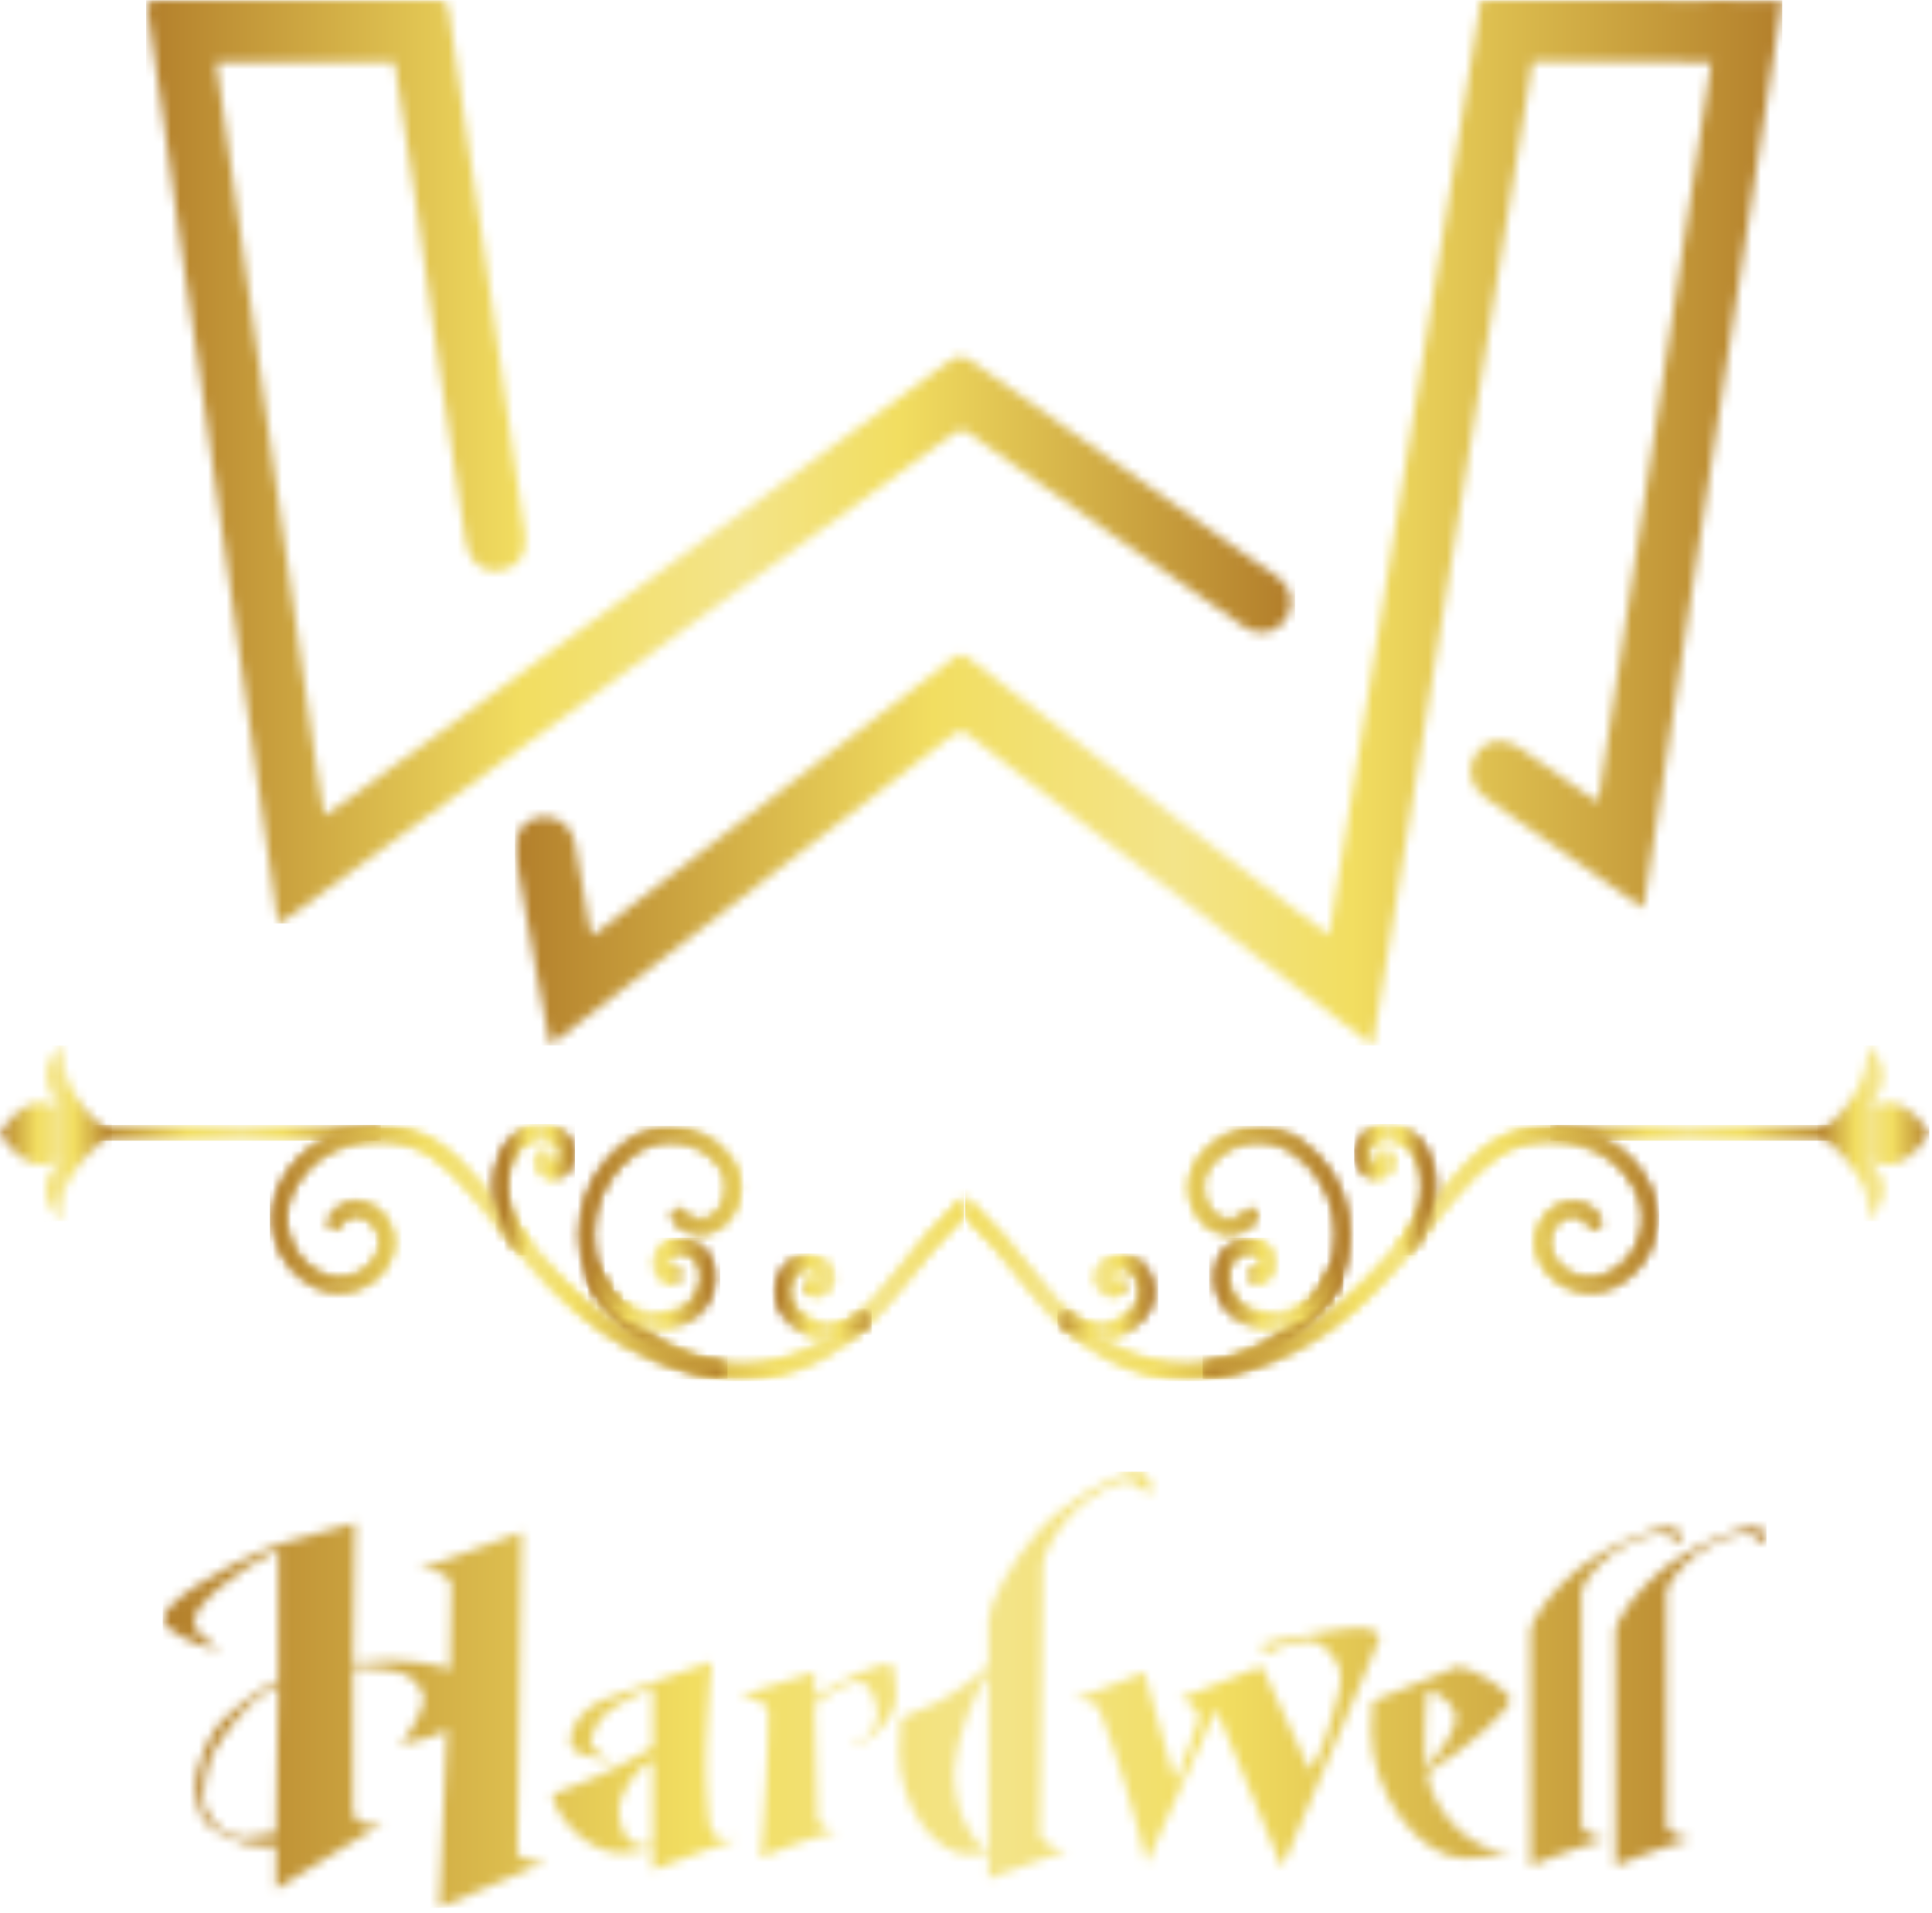 <svg width="209" height="207" viewBox="0 0 209 207" fill="none" xmlns="http://www.w3.org/2000/svg">
<mask id="mask0_103_72" style="mask-type:luminance" maskUnits="userSpaceOnUse" x="15" y="0" width="125" height="100">
<path d="M16.95 0.02H16.9C15.94 0.03 15.84 0.4 15.97 1.27C16.583 5.237 17.163 9.21 17.71 13.19C18.32 17.56 18.9 21.92 19.52 26.28C20.19 30.99 20.92 35.68 21.6 40.38C22.23 44.82 28.52 89.19 30.07 99.92C30.56 99.65 30.82 99.54 31.05 99.37C38.357 94.03 45.67 88.697 52.99 83.37C61.83 76.937 70.677 70.51 79.53 64.09C87.41 58.37 95.283 52.64 103.15 46.9C103.7 46.5 104.2 46.42 104.76 46.84C109.767 50.393 114.777 53.94 119.79 57.48C124.71 60.94 129.6 64.4 134.55 67.81C136.2 68.96 138.03 68.56 139.09 67.02C140.13 65.48 139.76 63.51 138.15 62.36C137.28 61.73 136.36 61.17 135.49 60.56C125.39 53.447 115.303 46.313 105.23 39.16C104.29 38.49 103.63 38.39 102.68 39.09C94.13 45.35 85.55 51.56 76.99 57.8C63.963 67.3 50.937 76.803 37.91 86.31C37 86.97 36.05 87.57 35.08 88.23C34.76 86.29 34.44 84.59 34.2 82.88C33.25 76.12 25.6 22.26 23.39 6.76H42.68C43.45 11.79 44.24 16.77 44.97 21.77C45.82 27.66 46.61 33.57 47.48 39.46C48.43 45.87 49.44 52.27 50.4 58.68C50.7 60.7 52.17 62.01 53.96 61.78C55.98 61.52 57.09 60.05 56.8 57.92C56.3 54.2 55.73 50.48 55.19 46.76C54.34 40.78 53.5 34.8 52.63 28.81C51.95 24.11 51.2 19.42 50.51 14.73C49.83 10.157 49.167 5.583 48.52 1.01C48.42 0.26 48.06 0.02 47.31 0.02C37.19 0.04 27.07 0.04 16.95 0.02Z" fill="white"/>
</mask>
<g mask="url(#mask0_103_72)">
<path d="M15.8 99.93H140.1V0.03H15.8V99.93Z" fill="url(#paint0_linear_103_72)"/>
</g>
<mask id="mask1_103_72" style="mask-type:luminance" maskUnits="userSpaceOnUse" x="55" y="0" width="138" height="114">
<path d="M160.21 0C154.72 33.77 149.27 67.4 143.77 101.19C142.19 100.01 140.75 98.96 139.33 97.86C127.817 88.993 116.303 80.113 104.79 71.22C104.19 70.75 103.75 70.73 103.1 71.23C92.633 79.297 82.16 87.357 71.68 95.41C69.18 97.32 66.7 99.25 64.14 101.22C63.99 100.84 63.84 100.62 63.8 100.37C63.247 97.317 62.707 94.26 62.18 91.2C61.92 89.64 60.67 88.46 59.11 88.37C57.53 88.28 56.04 89.3 55.86 90.89C55.73 92.1 55.92 93.37 56.12 94.59C56.8 98.62 57.56 102.66 58.3 106.69C58.67 108.76 59.09 110.81 59.51 112.99C59.87 112.76 60.1 112.64 60.29 112.48C64.277 109.433 68.257 106.377 72.23 103.31C82.497 95.41 92.753 87.497 103 79.57C103.77 78.98 104.29 79.07 104.99 79.65C106.17 80.63 107.41 81.56 108.64 82.49C120.667 91.763 132.7 101.03 144.74 110.29C145.93 111.21 147.15 112.11 148.47 113.1C149.01 109.91 149.51 106.87 150 103.88L150.89 98.42C150.95 98.013 151.017 97.61 151.09 97.21L151.11 97.04C156 66.94 160.89 36.84 165.79 6.66C167.61 6.66 169.29 6.65 170.98 6.66C172.13 6.67 182.12 6.71 185.12 6.71C181.04 33.41 176.98 59.98 172.89 86.73C172.44 86.46 172.14 86.31 171.88 86.13C169.37 84.4 166.89 82.62 164.37 80.92C162.57 79.72 160.79 79.98 159.7 81.51C158.56 83.13 158.97 85.11 160.74 86.36C166.007 90.053 171.277 93.743 176.55 97.43C176.91 97.68 177.26 97.92 177.78 98.27C182.81 65.4 187.79 32.79 192.79 0.04C190.24 0.04 187.92 0.04 185.64 0.03C185.64 0.03 181.71 0.03 181.71 0.04C180.39 0.04 173.28 0 173.28 0H160.21Z" fill="white"/>
</mask>
<g mask="url(#mask1_103_72)">
<path d="M55.7 113.13H192.8V0.03H55.7V113.13Z" fill="url(#paint1_linear_103_72)"/>
</g>
<mask id="mask2_103_72" style="mask-type:luminance" maskUnits="userSpaceOnUse" x="167" y="121" width="32" height="3">
<path d="M198.72 122.65V122.63V122.61C198.72 122.16 198.61 121.79 198.46 121.78H167.71V123.48H198.46C198.6 123.48 198.72 123.11 198.72 122.65Z" fill="white"/>
</mask>
<g mask="url(#mask2_103_72)">
<path d="M167.7 123.43H198.7V121.73H167.7V123.43Z" fill="url(#paint2_linear_103_72)"/>
</g>
<mask id="mask3_103_72" style="mask-type:luminance" maskUnits="userSpaceOnUse" x="9" y="121" width="33" height="3">
<path d="M41.17 121.78H10.25C10.1 121.79 9.98 122.16 9.98 122.61V122.63V122.65C9.98 123.11 10.11 123.48 10.25 123.48H41.17V121.78Z" fill="white"/>
</mask>
<g mask="url(#mask3_103_72)">
<path d="M10 123.43H41.2V121.73H10V123.43Z" fill="url(#paint3_linear_103_72)"/>
</g>
<mask id="mask4_103_72" style="mask-type:luminance" maskUnits="userSpaceOnUse" x="196" y="113" width="13" height="20">
<path d="M196.6 122.63C196.6 122.63 203.28 127.21 202.05 132.17C202.05 132.17 205.2 129.29 202.86 126.31C202.03 125.26 202.13 125.53 202.82 125.79C203.85 126.19 206.18 126.58 208.7 122.63C206.22 118.76 204.05 119.16 203.04 119.57C202.32 119.86 202.16 120.15 202.86 118.95C204.97 115.33 202.05 113.1 202.05 113.1C202.45 118.92 196.6 122.63 196.6 122.63Z" fill="white"/>
</mask>
<g mask="url(#mask4_103_72)">
<path d="M196.6 132.13H208.7V113.13H196.6V132.13Z" fill="url(#paint4_linear_103_72)"/>
</g>
<mask id="mask5_103_72" style="mask-type:luminance" maskUnits="userSpaceOnUse" x="104" y="121" width="43" height="29">
<path d="M104.37 129.31V131.32C106.61 133.52 108.99 136.23 111.57 139.6C116.32 145.79 122.43 149.13 128.72 149C134.58 148.87 140.06 145.77 143.77 140.5C147.67 134.94 146.33 127.24 140.76 123.33C139.37 122.35 137.76 121.88 136.17 121.88C133.64 121.88 131.15 123.07 129.6 125.29C127.91 127.68 128.49 131.01 130.89 132.69C132.52 133.83 134.78 133.43 135.92 131.81C136.15 131.48 136.07 131.03 135.74 130.8C135.42 130.57 134.96 130.65 134.73 130.97C134.05 131.95 132.69 132.19 131.72 131.51C129.98 130.28 129.56 127.86 130.78 126.12C131.79 124.69 133.3 123.73 135.02 123.42C136.75 123.12 138.5 123.51 139.93 124.52C144.84 127.96 146.03 134.76 142.58 139.67C139.15 144.56 134.09 147.43 128.68 147.55C122.85 147.67 117.18 144.54 112.72 138.72C109.71 134.79 106.95 131.72 104.37 129.31Z" fill="white"/>
</mask>
<g mask="url(#mask5_103_72)">
<path d="M104.4 149.13H147.7V121.83H104.4V149.13Z" fill="url(#paint5_linear_103_72)"/>
</g>
<mask id="mask6_103_72" style="mask-type:luminance" maskUnits="userSpaceOnUse" x="131" y="133" width="15" height="11">
<path d="M135.14 133.92H135.12H135.1H135.08C134.527 133.927 134 134.053 133.5 134.3C132.64 134.73 132 135.47 131.69 136.38C130.76 139.14 132.26 142.15 135.03 143.07C139.2 144.48 143.74 142.22 145.14 138.05C145.26 137.66 145.06 137.26 144.68 137.13C144.3 137 143.89 137.21 143.76 137.59C142.62 141 138.91 142.85 135.49 141.7C133.48 141.03 132.39 138.85 133.06 136.83C133.25 136.29 133.64 135.85 134.15 135.6C134.66 135.34 135.24 135.3 135.79 135.48C136.07 135.58 136.277 135.763 136.41 136.03C136.543 136.297 136.563 136.57 136.47 136.85C136.437 136.963 136.37 137.043 136.27 137.09C136.163 137.137 136.057 137.143 135.95 137.11C135.56 136.98 135.16 137.19 135.03 137.57C134.9 137.95 135.11 138.36 135.49 138.49C135.96 138.64 136.46 138.61 136.9 138.39C137.35 138.17 137.69 137.79 137.84 137.31C138.06 136.67 138.01 135.99 137.71 135.38C137.41 134.77 136.89 134.32 136.25 134.11C135.883 133.99 135.513 133.927 135.14 133.92Z" fill="white"/>
</mask>
<g mask="url(#mask6_103_72)">
<path d="M130.8 144.43H145.3V133.93H130.8V144.43Z" fill="url(#paint6_linear_103_72)"/>
</g>
<mask id="mask7_103_72" style="mask-type:luminance" maskUnits="userSpaceOnUse" x="114" y="135" width="11" height="10">
<path d="M119.07 136.66C118.7 137.1 118.53 137.65 118.57 138.22C118.61 138.79 118.88 139.31 119.33 139.68C119.65 139.95 120.07 140.08 120.5 140.05C120.93 140.01 121.32 139.81 121.6 139.48C121.85 139.18 121.82 138.72 121.51 138.46C121.2 138.2 120.74 138.25 120.49 138.55C120.45 138.59 120.413 138.607 120.38 138.6C120.347 138.613 120.303 138.6 120.25 138.56C120.11 138.44 120.03 138.287 120.01 138.1C119.997 137.913 120.05 137.747 120.17 137.6C120.71 136.95 121.67 136.87 122.32 137.41C123.52 138.43 123.67 140.22 122.66 141.43C120.89 143.52 117.77 143.79 115.68 142.03C115.37 141.76 114.91 141.8 114.66 142.12C114.4 142.42 114.44 142.88 114.74 143.13C117.44 145.41 121.49 145.07 123.77 142.36C125.3 140.55 125.06 137.83 123.25 136.3C122.69 135.83 122.02 135.61 121.34 135.61C120.5 135.61 119.65 135.97 119.07 136.66Z" fill="white"/>
</mask>
<g mask="url(#mask7_103_72)">
<path d="M114.4 145.43H125.3V135.63H114.4V145.43Z" fill="url(#paint7_linear_103_72)"/>
</g>
<mask id="mask8_103_72" style="mask-type:luminance" maskUnits="userSpaceOnUse" x="130" y="121" width="50" height="28">
<path d="M164.07 122.29C160.23 123.49 157.65 126.7 153.74 131.55L152.66 132.89C146.17 140.91 140.24 146.12 130.72 147.38C130.33 147.44 130.05 147.8 130.1 148.2C130.15 148.6 130.51 148.87 130.91 148.82C140.87 147.5 147.26 141.86 153.78 133.8L154.87 132.45C158.74 127.64 161.08 124.74 164.5 123.67C167.85 122.62 174.2 123.03 177.02 128.59C177.84 130.19 177.99 132.02 177.43 133.73C176.87 135.44 175.68 136.84 174.07 137.65C172.98 138.21 171.75 138.3 170.58 137.92C169.42 137.55 168.48 136.74 167.92 135.65C167.16 134.15 167.75 132.32 169.25 131.56C170.2 131.08 171.39 131.45 171.87 132.41C172.06 132.77 172.48 132.91 172.84 132.73C173.2 132.55 173.34 132.11 173.16 131.75C172.31 130.09 170.26 129.42 168.59 130.27C166.39 131.39 165.5 134.1 166.62 136.3C167.36 137.74 168.6 138.81 170.13 139.31C171.66 139.8 173.29 139.67 174.73 138.94C176.68 137.95 178.13 136.26 178.8 134.18C179.48 132.1 179.31 129.88 178.32 127.93C176.13 123.62 171.79 121.74 167.74 121.74C166.447 121.747 165.223 121.93 164.07 122.29Z" fill="white"/>
</mask>
<g mask="url(#mask8_103_72)">
<path d="M130.1 148.83H179.5V121.73H130.1V148.83Z" fill="url(#paint8_linear_103_72)"/>
</g>
<mask id="mask9_103_72" style="mask-type:luminance" maskUnits="userSpaceOnUse" x="146" y="121" width="10" height="15">
<path d="M150.12 121.59H150.1H150.08H150.07H150.03C149.19 121.6 148.4 121.84 147.79 122.29C147.15 122.76 146.73 123.45 146.61 124.23C146.5 125.02 146.69 125.81 147.16 126.45C147.5 126.9 148 127.2 148.56 127.29C149.12 127.38 149.69 127.24 150.15 126.9C150.5 126.64 150.72 126.27 150.78 125.84C150.84 125.42 150.75 124.99 150.49 124.64C150.25 124.32 149.8 124.25 149.48 124.49C149.16 124.73 149.09 125.18 149.32 125.5C149.353 125.553 149.363 125.593 149.35 125.62C149.35 125.66 149.33 125.697 149.29 125.73C149.13 125.843 148.96 125.887 148.78 125.86C148.593 125.827 148.443 125.733 148.33 125.58C148.08 125.26 147.98 124.86 148.04 124.45C148.11 124.06 148.32 123.7 148.65 123.46C149.19 123.06 149.98 122.94 150.77 123.12C151.35 123.26 152.43 123.69 153.12 125.03C155.16 129 152.28 133.48 151.62 134.19C151.36 134.49 151.38 134.95 151.67 135.21C151.97 135.49 152.43 135.47 152.7 135.16C153.62 134.15 156.82 129.04 154.41 124.37C153.71 123.01 152.51 122.04 151.1 121.71C150.773 121.637 150.447 121.597 150.12 121.59Z" fill="white"/>
</mask>
<g mask="url(#mask9_103_72)">
<path d="M146.5 135.53H156.8V121.63H146.5V135.53Z" fill="url(#paint9_linear_103_72)"/>
</g>
<mask id="mask10_103_72" style="mask-type:luminance" maskUnits="userSpaceOnUse" x="104" y="122" width="43" height="28">
<path d="M104.37 129.63V131.63C106.61 133.84 108.99 136.55 111.57 139.91C116.32 146.1 122.43 149.44 128.72 149.31C134.58 149.18 140.06 146.09 143.77 140.81C147.67 135.26 146.33 127.55 140.76 123.65C139.37 122.67 137.76 122.19 136.17 122.19C133.64 122.19 131.15 123.38 129.6 125.6C127.91 128 128.49 131.32 130.89 133.01C132.52 134.15 134.78 133.76 135.92 132.12C136.15 131.8 136.07 131.35 135.74 131.12C135.42 130.88 134.96 130.96 134.73 131.29C134.05 132.27 132.69 132.5 131.72 131.82C129.98 130.59 129.56 128.18 130.78 126.44C131.79 125 133.3 124.04 135.02 123.74C136.75 123.43 138.5 123.82 139.93 124.83C144.84 128.28 146.03 135.08 142.58 139.98C139.15 144.88 134.09 147.74 128.68 147.86C122.85 147.98 117.18 144.85 112.72 139.03C109.71 135.1 106.95 132.04 104.37 129.63Z" fill="white"/>
</mask>
<g mask="url(#mask10_103_72)">
<path d="M104.4 149.43H147.7V122.23H104.4V149.43Z" fill="url(#paint10_linear_103_72)"/>
</g>
<mask id="mask11_103_72" style="mask-type:luminance" maskUnits="userSpaceOnUse" x="131" y="134" width="15" height="10">
<path d="M135.14 134.23H135.12H135.1H135.08C134.527 134.237 134 134.363 133.5 134.61C132.64 135.04 132 135.78 131.69 136.69C130.76 139.45 132.26 142.46 135.03 143.38C139.2 144.79 143.74 142.53 145.14 138.36C145.26 137.98 145.06 137.57 144.68 137.45C144.3 137.31 143.89 137.52 143.76 137.9C142.62 141.32 138.91 143.16 135.49 142.02C133.48 141.34 132.39 139.16 133.06 137.14C133.25 136.6 133.64 136.16 134.15 135.91C134.66 135.65 135.24 135.62 135.79 135.79C136.07 135.897 136.277 136.08 136.41 136.34C136.54 136.6 136.56 136.89 136.47 137.16C136.437 137.273 136.37 137.353 136.27 137.4C136.163 137.453 136.057 137.46 135.95 137.42C135.56 137.3 135.16 137.5 135.03 137.88C134.9 138.26 135.11 138.68 135.49 138.8C135.96 138.95 136.46 138.92 136.9 138.7C137.35 138.48 137.69 138.1 137.84 137.63C138.06 136.98 138.01 136.3 137.71 135.69C137.41 135.09 136.89 134.64 136.25 134.42C135.883 134.3 135.513 134.237 135.14 134.23Z" fill="white"/>
</mask>
<g mask="url(#mask11_103_72)">
<path d="M130.8 144.83H145.3V134.23H130.8V144.83Z" fill="url(#paint11_linear_103_72)"/>
</g>
<mask id="mask12_103_72" style="mask-type:luminance" maskUnits="userSpaceOnUse" x="114" y="135" width="11" height="10">
<path d="M119.07 136.98C118.7 137.41 118.53 137.96 118.57 138.54C118.61 139.1 118.88 139.63 119.33 139.99C119.65 140.27 120.07 140.4 120.5 140.36C120.93 140.32 121.32 140.12 121.6 139.8C121.85 139.49 121.82 139.03 121.51 138.78C121.2 138.52 120.74 138.56 120.49 138.86C120.45 138.9 120.413 138.92 120.38 138.92C120.347 138.927 120.303 138.913 120.25 138.88C120.11 138.753 120.03 138.597 120.01 138.41C119.997 138.223 120.05 138.057 120.17 137.91C120.71 137.27 121.67 137.19 122.32 137.73C123.52 138.74 123.67 140.54 122.66 141.74C120.89 143.83 117.77 144.1 115.68 142.34C115.37 142.08 114.91 142.12 114.66 142.43C114.4 142.73 114.44 143.19 114.74 143.45C117.44 145.72 121.49 145.38 123.77 142.67C125.3 140.86 125.06 138.15 123.25 136.62C122.69 136.15 122.02 135.92 121.34 135.92C120.5 135.92 119.65 136.28 119.07 136.98Z" fill="white"/>
</mask>
<g mask="url(#mask12_103_72)">
<path d="M114.4 145.73H125.3V135.93H114.4V145.73Z" fill="url(#paint12_linear_103_72)"/>
</g>
<mask id="mask13_103_72" style="mask-type:luminance" maskUnits="userSpaceOnUse" x="130" y="122" width="50" height="28">
<path d="M164.07 122.6C160.23 123.8 157.65 127.01 153.74 131.86L152.66 133.21C146.17 141.22 140.24 146.43 130.72 147.7C130.33 147.75 130.05 148.11 130.1 148.51C130.15 148.91 130.51 149.19 130.91 149.13C140.87 147.81 147.26 142.18 153.78 134.11L154.87 132.77C158.74 127.96 161.08 125.05 164.5 123.98C167.85 122.94 174.2 123.34 177.02 128.9C177.84 130.5 177.99 132.33 177.43 134.04C176.87 135.76 175.68 137.15 174.07 137.96C172.98 138.52 171.75 138.61 170.58 138.24C169.42 137.86 168.48 137.05 167.92 135.96C167.16 134.47 167.75 132.63 169.25 131.87C170.2 131.39 171.39 131.77 171.87 132.73C172.06 133.08 172.48 133.22 172.84 133.04C173.2 132.86 173.34 132.42 173.16 132.07C172.31 130.4 170.26 129.73 168.59 130.58C166.39 131.7 165.5 134.41 166.62 136.62C167.36 138.05 168.6 139.12 170.13 139.62C171.66 140.12 173.29 139.99 174.73 139.26C176.68 138.26 178.13 136.57 178.8 134.49C179.48 132.41 179.31 130.19 178.32 128.24C176.13 123.94 171.79 122.06 167.74 122.06C166.447 122.06 165.223 122.24 164.07 122.6Z" fill="white"/>
</mask>
<g mask="url(#mask13_103_72)">
<path d="M130.1 149.23H179.5V122.03H130.1V149.23Z" fill="url(#paint13_linear_103_72)"/>
</g>
<mask id="mask14_103_72" style="mask-type:luminance" maskUnits="userSpaceOnUse" x="146" y="121" width="10" height="15">
<path d="M150.12 121.9H150.1H150.08H150.07H150.03C149.19 121.91 148.4 122.15 147.79 122.61C147.15 123.07 146.73 123.76 146.61 124.55C146.5 125.34 146.69 126.12 147.16 126.76C147.5 127.21 148 127.52 148.56 127.61C149.12 127.69 149.69 127.55 150.15 127.21C150.5 126.96 150.72 126.58 150.78 126.16C150.84 125.73 150.75 125.3 150.49 124.95C150.25 124.63 149.8 124.57 149.48 124.8C149.16 125.04 149.09 125.5 149.32 125.82C149.353 125.867 149.363 125.903 149.35 125.93C149.35 125.97 149.33 126.01 149.29 126.05C149.13 126.163 148.96 126.203 148.78 126.17C148.593 126.143 148.443 126.053 148.33 125.9C148.077 125.56 147.98 125.18 148.04 124.76C148.11 124.37 148.32 124.01 148.65 123.77C149.19 123.37 149.98 123.25 150.77 123.43C151.35 123.57 152.43 124 153.12 125.34C155.16 129.31 152.28 133.79 151.62 134.5C151.36 134.8 151.38 135.26 151.67 135.53C151.97 135.8 152.43 135.78 152.7 135.48C153.62 134.47 156.82 129.36 154.41 124.68C153.71 123.32 152.51 122.35 151.1 122.02C150.773 121.947 150.447 121.907 150.12 121.9Z" fill="white"/>
</mask>
<g mask="url(#mask14_103_72)">
<path d="M146.5 135.83H156.8V121.93H146.5V135.83Z" fill="url(#paint14_linear_103_72)"/>
</g>
<mask id="mask15_103_72" style="mask-type:luminance" maskUnits="userSpaceOnUse" x="0" y="113" width="13" height="20">
<path d="M5.85 118.95C6.54 120.15 6.38 119.86 5.67 119.57C4.65 119.16 2.49 118.76 0 122.63C2.52 126.58 4.85 126.19 5.88 125.79C6.57 125.53 6.68 125.26 5.85 126.31C3.51 129.29 6.65 132.17 6.65 132.17C5.44 127.21 12.1 122.63 12.1 122.63C12.1 122.63 6.26 118.92 6.65 113.1C6.65 113.1 3.75 115.33 5.85 118.95Z" fill="white"/>
</mask>
<g mask="url(#mask15_103_72)">
<path d="M0 132.13H12.1V113.13H0V132.13Z" fill="url(#paint15_linear_103_72)"/>
</g>
<mask id="mask16_103_72" style="mask-type:luminance" maskUnits="userSpaceOnUse" x="62" y="121" width="43" height="29">
<path d="M67.94 123.33C62.38 127.24 61.03 134.94 64.94 140.5C68.64 145.77 74.12 148.87 79.99 149C86.29 149.13 92.38 145.79 97.13 139.6C99.72 136.23 102.1 133.52 104.33 131.32V129.31C101.75 131.72 99 134.79 95.99 138.72C91.52 144.54 85.86 147.67 80.02 147.55C74.62 147.43 69.56 144.56 66.12 139.67C62.68 134.76 63.86 127.96 68.78 124.52C70.21 123.51 71.96 123.12 73.68 123.42C75.41 123.73 76.93 124.69 77.93 126.12C79.15 127.86 78.73 130.28 76.99 131.51C76.02 132.19 74.66 131.95 73.98 130.97C73.75 130.65 73.29 130.57 72.96 130.8C72.64 131.03 72.56 131.48 72.78 131.81C73.93 133.43 76.19 133.83 77.82 132.69C80.22 131.01 80.8 127.68 79.11 125.29C77.56 123.07 75.07 121.88 72.54 121.88C70.95 121.88 69.34 122.35 67.94 123.33Z" fill="white"/>
</mask>
<g mask="url(#mask16_103_72)">
<path d="M61 149.13H104.3V121.83H61V149.13Z" fill="url(#paint16_linear_103_72)"/>
</g>
<mask id="mask17_103_72" style="mask-type:luminance" maskUnits="userSpaceOnUse" x="63" y="133" width="15" height="11">
<path d="M73.63 133.92H73.61H73.59H73.57C73.197 133.927 72.827 133.99 72.46 134.11C71.82 134.32 71.3 134.77 71 135.38C70.7 135.99 70.65 136.67 70.86 137.31C71.02 137.79 71.36 138.17 71.8 138.39C72.25 138.61 72.75 138.64 73.22 138.49C73.6 138.36 73.8 137.95 73.68 137.57C73.55 137.19 73.14 136.98 72.76 137.11C72.647 137.143 72.54 137.137 72.44 137.09C72.347 137.043 72.28 136.963 72.24 136.85C72.147 136.57 72.167 136.297 72.3 136.03C72.433 135.763 72.64 135.58 72.92 135.48C73.46 135.3 74.05 135.34 74.56 135.6C75.07 135.85 75.46 136.29 75.64 136.83C76.32 138.85 75.23 141.03 73.22 141.7C69.8 142.85 66.09 141 64.95 137.59C64.81 137.21 64.41 137 64.03 137.13C63.65 137.26 63.44 137.66 63.57 138.05C64.97 142.22 69.51 144.48 73.68 143.07C76.44 142.15 77.94 139.14 77.02 136.38C76.71 135.47 76.07 134.73 75.21 134.3C74.703 134.053 74.177 133.927 73.63 133.92Z" fill="white"/>
</mask>
<g mask="url(#mask17_103_72)">
<path d="M63.4 144.43H77.9V133.93H63.4V144.43Z" fill="url(#paint17_linear_103_72)"/>
</g>
<mask id="mask18_103_72" style="mask-type:luminance" maskUnits="userSpaceOnUse" x="83" y="135" width="12" height="10">
<path d="M85.46 136.3C83.64 137.83 83.41 140.55 84.94 142.36C87.21 145.07 91.27 145.41 93.96 143.13C94.27 142.88 94.31 142.42 94.05 142.12C93.79 141.8 93.34 141.76 93.03 142.03C90.94 143.79 87.8 143.52 86.04 141.43C85.03 140.22 85.18 138.43 86.38 137.41C87.03 136.87 88 136.95 88.54 137.6C88.66 137.747 88.71 137.913 88.69 138.1C88.677 138.287 88.597 138.44 88.45 138.56C88.41 138.6 88.37 138.613 88.33 138.6C88.297 138.607 88.26 138.59 88.22 138.55C87.96 138.25 87.5 138.2 87.2 138.46C86.89 138.72 86.85 139.18 87.12 139.48C87.39 139.81 87.78 140.01 88.21 140.05C88.63 140.08 89.06 139.95 89.38 139.68C89.82 139.31 90.09 138.79 90.14 138.22C90.19 137.65 90.01 137.1 89.64 136.66C89.06 135.97 88.22 135.61 87.37 135.61C86.69 135.61 86.01 135.83 85.46 136.3Z" fill="white"/>
</mask>
<g mask="url(#mask18_103_72)">
<path d="M83.4 145.43H94.3V135.63H83.4V145.43Z" fill="url(#paint18_linear_103_72)"/>
</g>
<mask id="mask19_103_72" style="mask-type:luminance" maskUnits="userSpaceOnUse" x="29" y="121" width="50" height="28">
<path d="M30.39 127.93C29.4 129.88 29.22 132.1 29.9 134.18C30.58 136.26 32.03 137.95 33.98 138.94C35.41 139.67 37.04 139.8 38.57 139.31C40.11 138.81 41.35 137.74 42.08 136.3C43.21 134.1 42.32 131.39 40.11 130.27C38.45 129.42 36.4 130.09 35.55 131.75C35.36 132.11 35.51 132.55 35.87 132.73C36.22 132.91 36.66 132.77 36.84 132.41C37.33 131.45 38.49 131.08 39.46 131.56C40.96 132.32 41.55 134.15 40.79 135.65C40.24 136.74 39.29 137.55 38.13 137.92C36.97 138.3 35.72 138.21 34.63 137.65C33.03 136.84 31.83 135.44 31.28 133.73C30.72 132.02 30.87 130.19 31.68 128.59C34.51 123.03 40.86 122.62 44.2 123.67C47.63 124.74 49.96 127.64 53.84 132.45L54.93 133.8C61.45 141.86 67.84 147.5 77.8 148.82C78.2 148.87 78.56 148.6 78.61 148.2C78.66 147.8 78.38 147.44 77.98 147.38C68.46 146.12 62.54 140.91 56.05 132.89L54.97 131.55C51.06 126.7 48.48 123.49 44.64 122.29C43.5 121.93 42.25 121.74 40.98 121.74C36.92 121.74 32.58 123.62 30.39 127.93Z" fill="white"/>
</mask>
<g mask="url(#mask19_103_72)">
<path d="M29.2 148.83H78.7V121.73H29.2V148.83Z" fill="url(#paint19_linear_103_72)"/>
</g>
<mask id="mask20_103_72" style="mask-type:luminance" maskUnits="userSpaceOnUse" x="53" y="121" width="10" height="15">
<path d="M58.68 121.59H58.64H58.63H58.61H58.6C58.273 121.597 57.943 121.637 57.61 121.71C56.2 122.04 54.99 123.01 54.3 124.37C51.89 129.04 55.09 134.15 56.01 135.16C56.28 135.47 56.74 135.49 57.03 135.21C57.33 134.95 57.35 134.49 57.08 134.19C56.43 133.48 53.54 129 55.58 125.03C56.27 123.69 57.35 123.26 57.93 123.12C58.73 122.94 59.52 123.06 60.06 123.46C60.39 123.7 60.6 124.06 60.66 124.45C60.73 124.86 60.63 125.26 60.38 125.58C60.267 125.733 60.117 125.827 59.93 125.86C59.743 125.887 59.573 125.843 59.42 125.73C59.38 125.697 59.356 125.66 59.35 125.62C59.343 125.593 59.353 125.553 59.38 125.5C59.63 125.18 59.55 124.73 59.23 124.49C58.91 124.25 58.45 124.32 58.22 124.64C57.96 124.99 57.85 125.42 57.92 125.84C57.99 126.27 58.21 126.64 58.56 126.9C59.02 127.24 59.58 127.38 60.15 127.29C60.71 127.2 61.21 126.9 61.55 126.45C62.02 125.81 62.22 125.02 62.1 124.23C61.97 123.45 61.56 122.76 60.92 122.29C60.31 121.84 59.52 121.6 58.68 121.59Z" fill="white"/>
</mask>
<g mask="url(#mask20_103_72)">
<path d="M51.9 135.53H62.2V121.63H51.9V135.53Z" fill="url(#paint20_linear_103_72)"/>
</g>
<mask id="mask21_103_72" style="mask-type:luminance" maskUnits="userSpaceOnUse" x="62" y="122" width="43" height="28">
<path d="M67.94 123.65C62.38 127.55 61.03 135.25 64.94 140.81C68.64 146.09 74.12 149.18 79.99 149.31C86.29 149.44 92.38 146.1 97.13 139.91C99.72 136.55 102.1 133.84 104.33 131.63V129.63C101.75 132.04 99 135.1 95.99 139.03C91.52 144.85 85.86 147.98 80.02 147.86C74.62 147.74 69.56 144.88 66.12 139.98C62.68 135.08 63.86 128.28 68.78 124.83C70.21 123.82 71.96 123.43 73.68 123.74C75.41 124.04 76.93 125 77.93 126.44C79.15 128.18 78.73 130.59 76.99 131.82C76.02 132.5 74.66 132.27 73.98 131.29C73.75 130.96 73.29 130.88 72.96 131.12C72.64 131.35 72.56 131.8 72.78 132.12C73.93 133.76 76.19 134.15 77.82 133.01C80.22 131.32 80.8 128 79.11 125.6C77.56 123.38 75.07 122.19 72.54 122.19C70.95 122.19 69.34 122.67 67.94 123.65Z" fill="white"/>
</mask>
<g mask="url(#mask21_103_72)">
<path d="M61 149.43H104.3V122.23H61V149.43Z" fill="url(#paint21_linear_103_72)"/>
</g>
<mask id="mask22_103_72" style="mask-type:luminance" maskUnits="userSpaceOnUse" x="63" y="134" width="15" height="10">
<path d="M73.63 134.23H73.61H73.59H73.57C73.197 134.237 72.827 134.3 72.46 134.42C71.82 134.64 71.3 135.09 71 135.69C70.7 136.3 70.65 136.98 70.86 137.63C71.02 138.1 71.36 138.48 71.8 138.7C72.25 138.92 72.75 138.95 73.22 138.8C73.6 138.68 73.8 138.26 73.68 137.88C73.55 137.5 73.14 137.3 72.76 137.42C72.647 137.46 72.54 137.453 72.44 137.4C72.347 137.353 72.28 137.273 72.24 137.16C72.15 136.89 72.17 136.6 72.3 136.34C72.433 136.08 72.64 135.897 72.92 135.79C73.46 135.62 74.05 135.65 74.56 135.91C75.07 136.16 75.46 136.6 75.64 137.14C76.32 139.16 75.23 141.34 73.22 142.02C69.8 143.16 66.09 141.32 64.95 137.9C64.81 137.52 64.41 137.31 64.03 137.45C63.65 137.57 63.44 137.98 63.57 138.36C64.97 142.53 69.51 144.79 73.68 143.38C76.44 142.46 77.94 139.45 77.02 136.69C76.71 135.78 76.07 135.04 75.21 134.61C74.703 134.363 74.177 134.237 73.63 134.23Z" fill="white"/>
</mask>
<g mask="url(#mask22_103_72)">
<path d="M63.4 144.83H77.9V134.23H63.4V144.83Z" fill="url(#paint22_linear_103_72)"/>
</g>
<mask id="mask23_103_72" style="mask-type:luminance" maskUnits="userSpaceOnUse" x="83" y="135" width="12" height="10">
<path d="M85.46 136.62C83.64 138.15 83.41 140.86 84.94 142.67C87.21 145.38 91.27 145.72 93.96 143.45C94.27 143.19 94.31 142.73 94.05 142.43C93.79 142.12 93.34 142.08 93.03 142.34C90.94 144.1 87.8 143.83 86.04 141.74C85.03 140.54 85.18 138.74 86.38 137.73C87.03 137.19 88 137.27 88.54 137.91C88.66 138.057 88.71 138.223 88.69 138.41C88.677 138.597 88.597 138.753 88.45 138.88C88.41 138.913 88.37 138.927 88.33 138.92C88.297 138.92 88.26 138.9 88.22 138.86C87.96 138.56 87.5 138.52 87.2 138.78C86.89 139.03 86.85 139.49 87.12 139.8C87.39 140.12 87.78 140.32 88.21 140.36C88.63 140.4 89.06 140.27 89.38 139.99C89.82 139.63 90.09 139.1 90.14 138.54C90.19 137.96 90.01 137.41 89.64 136.98C89.06 136.28 88.22 135.92 87.37 135.92C86.69 135.92 86.01 136.15 85.46 136.62Z" fill="white"/>
</mask>
<g mask="url(#mask23_103_72)">
<path d="M83.4 145.73H94.3V135.93H83.4V145.73Z" fill="url(#paint23_linear_103_72)"/>
</g>
<mask id="mask24_103_72" style="mask-type:luminance" maskUnits="userSpaceOnUse" x="29" y="122" width="50" height="28">
<path d="M30.39 128.24C29.4 130.19 29.22 132.41 29.9 134.49C30.58 136.57 32.03 138.26 33.98 139.26C35.41 139.99 37.04 140.12 38.57 139.62C40.11 139.12 41.35 138.05 42.08 136.62C43.21 134.41 42.32 131.7 40.11 130.58C38.45 129.73 36.4 130.4 35.55 132.07C35.36 132.42 35.51 132.86 35.87 133.04C36.22 133.22 36.66 133.08 36.84 132.73C37.33 131.77 38.49 131.39 39.46 131.87C40.96 132.63 41.55 134.47 40.79 135.96C40.24 137.05 39.29 137.86 38.13 138.24C36.97 138.61 35.72 138.52 34.63 137.96C33.03 137.15 31.83 135.76 31.28 134.04C30.72 132.33 30.87 130.5 31.68 128.9C34.51 123.34 40.86 122.94 44.2 123.98C47.63 125.05 49.96 127.96 53.84 132.77L54.93 134.11C61.45 142.18 67.84 147.81 77.8 149.13C78.2 149.19 78.56 148.91 78.61 148.51C78.66 148.11 78.38 147.75 77.98 147.7C68.46 146.43 62.54 141.22 56.05 133.21L54.97 131.86C51.06 127.01 48.48 123.8 44.64 122.6C43.5 122.24 42.25 122.06 40.98 122.06C36.92 122.06 32.58 123.94 30.39 128.24Z" fill="white"/>
</mask>
<g mask="url(#mask24_103_72)">
<path d="M29.2 149.23H78.7V122.03H29.2V149.23Z" fill="url(#paint24_linear_103_72)"/>
</g>
<mask id="mask25_103_72" style="mask-type:luminance" maskUnits="userSpaceOnUse" x="53" y="121" width="10" height="15">
<path d="M58.68 121.9H58.64H58.63H58.61H58.6C58.273 121.907 57.943 121.947 57.61 122.02C56.2 122.35 54.99 123.32 54.3 124.68C51.89 129.36 55.09 134.47 56.01 135.48C56.28 135.78 56.74 135.8 57.03 135.53C57.33 135.26 57.35 134.8 57.08 134.5C56.43 133.79 53.54 129.31 55.58 125.34C56.27 124 57.35 123.57 57.93 123.43C58.73 123.25 59.52 123.37 60.06 123.77C60.39 124.01 60.6 124.37 60.66 124.76C60.72 125.18 60.627 125.56 60.38 125.9C60.267 126.053 60.117 126.143 59.93 126.17C59.743 126.203 59.573 126.163 59.42 126.05C59.38 126.01 59.356 125.97 59.35 125.93C59.343 125.903 59.353 125.867 59.38 125.82C59.63 125.5 59.55 125.04 59.23 124.8C58.91 124.57 58.45 124.63 58.22 124.95C57.96 125.3 57.85 125.73 57.92 126.16C57.99 126.58 58.21 126.96 58.56 127.21C59.02 127.55 59.58 127.69 60.15 127.61C60.71 127.52 61.21 127.21 61.55 126.76C62.02 126.12 62.22 125.34 62.1 124.55C61.97 123.76 61.56 123.07 60.92 122.61C60.31 122.15 59.52 121.91 58.68 121.9Z" fill="white"/>
</mask>
<g mask="url(#mask25_103_72)">
<path d="M51.9 135.83H62.2V121.93H51.9V135.83Z" fill="url(#paint25_linear_103_72)"/>
</g>
<mask id="mask26_103_72" style="mask-type:luminance" maskUnits="userSpaceOnUse" x="17" y="159" width="175" height="48">
<path d="M157.82 180.29C158.24 180.383 158.813 180.597 159.54 180.93C160.273 181.263 160.877 181.597 161.35 181.93C161.817 182.263 162.26 182.613 162.68 182.98C163.1 183.34 163.333 183.597 163.38 183.75C163.433 183.997 163.227 184.417 162.76 185.01C162.287 185.603 161.633 186.277 160.8 187.03C159.96 187.79 158.98 188.597 157.86 189.45C156.733 190.297 155.57 191.097 154.37 191.85C154.523 192.917 154.873 193.95 155.42 194.95C155.973 195.95 156.643 196.847 157.43 197.64C158.21 198.427 159.057 199.063 159.97 199.55C160.883 200.037 161.787 200.28 162.68 200.28H163.62C162.993 200.493 162.157 200.683 161.11 200.85C160.063 201.017 159.227 201.1 158.6 201.1C157.353 201.1 156.113 200.707 154.88 199.92C153.653 199.127 152.553 198.077 151.58 196.77C150.613 195.47 149.83 193.993 149.23 192.34C148.63 190.68 148.33 188.987 148.33 187.26L148.49 184.07L157.82 180.29ZM154.29 191.31C154.657 190.917 155.033 190.46 155.42 189.94C155.813 189.427 156.167 188.92 156.48 188.42C156.8 187.92 157.05 187.443 157.23 186.99C157.41 186.53 157.5 186.163 157.5 185.89C157.507 185.317 157.193 184.717 156.56 184.09C155.94 183.47 155.237 183.053 154.45 182.84C154.343 183.507 154.263 184.243 154.21 185.05C154.157 185.85 154.13 186.663 154.13 187.49V189.72C154.13 190.387 154.183 190.917 154.29 191.31ZM96.31 179.97C96.35 179.97 96.39 179.97 96.43 179.97C96.53 180.243 96.62 180.563 96.7 180.93C96.78 181.29 96.833 181.66 96.86 182.04C96.887 182.42 96.913 182.787 96.94 183.14C96.967 183.487 96.95 183.783 96.89 184.03C96.843 184.517 96.677 185.013 96.39 185.52C96.097 186.04 95.743 186.53 95.33 186.99C94.91 187.443 94.453 187.837 93.96 188.17C93.46 188.503 92.974 188.73 92.5 188.85L92.27 188.53C92.843 188.59 93.407 188.323 93.96 187.73C94.507 187.143 94.834 186.44 94.94 185.62C94.94 185.073 94.82 184.46 94.58 183.78C94.347 183.093 94.073 182.613 93.76 182.34C93.447 182.1 93.107 181.98 92.74 181.98C92.267 181.98 91.564 182.237 90.63 182.75C89.683 183.263 88.843 183.84 88.11 184.48L88.43 196.82C88.43 197.093 88.64 197.367 89.06 197.64C89.474 197.913 89.97 198.08 90.55 198.14C89.917 198.293 89.21 198.49 88.43 198.73C87.643 198.977 86.87 199.237 86.11 199.51C85.357 199.777 84.64 200.05 83.96 200.33C83.28 200.603 82.73 200.83 82.31 201.01C82.417 199.823 82.52 198.473 82.62 196.96C82.727 195.44 82.82 193.937 82.9 192.45C82.98 190.963 83.034 189.56 83.06 188.24C83.087 186.92 83.1 185.863 83.1 185.07C83.1 184.737 82.787 184.41 82.16 184.09C81.527 183.777 80.793 183.587 79.96 183.52L88.11 180.93V183.61C88.843 183.163 89.63 182.71 90.47 182.25C91.303 181.79 92.113 181.393 92.9 181.06C93.68 180.727 94.387 180.457 95.02 180.25C95.573 180.063 96.004 179.97 96.31 179.97ZM76.98 179.79C76.873 180.583 76.797 181.493 76.75 182.52C76.69 183.553 76.623 184.603 76.55 185.67C76.47 186.73 76.417 187.747 76.39 188.72C76.363 189.687 76.35 190.49 76.35 191.13C76.35 191.677 76.363 192.283 76.39 192.95C76.417 193.617 76.457 194.277 76.51 194.93C76.557 195.583 76.607 196.183 76.66 196.73C76.713 197.277 76.793 197.703 76.9 198.01C76.953 198.25 77.177 198.477 77.57 198.69C77.963 198.903 78.367 199.01 78.78 199.01L79.88 198.87L70.63 202.33V199.96C70.21 200.113 69.633 200.243 68.9 200.35C68.167 200.457 67.567 200.51 67.1 200.51C66.367 200.51 65.597 200.327 64.79 199.96C63.977 199.6 63.23 199.123 62.55 198.53C61.87 197.937 61.27 197.26 60.75 196.5C60.224 195.74 59.883 194.967 59.73 194.18L63.41 192.72C63.937 192.507 64.553 192.233 65.26 191.9C65.96 191.567 66.65 191.227 67.33 190.88C68.017 190.527 68.643 190.193 69.21 189.88C69.79 189.56 70.263 189.28 70.63 189.04V182.61L68.35 183.61C67.724 183.917 67.07 184.3 66.39 184.76C65.71 185.207 65.267 185.567 65.06 185.84C64.8 186.207 64.54 186.657 64.28 187.19C64.013 187.723 63.88 188.127 63.88 188.4C63.88 188.827 64.17 189.243 64.75 189.65C65.323 190.063 65.973 190.297 66.7 190.35C65.713 190.417 64.737 190.32 63.77 190.06C62.797 189.8 62.18 189.503 61.92 189.17C61.867 189.11 61.817 188.967 61.77 188.74C61.717 188.513 61.69 188.307 61.69 188.12C61.69 187.753 61.794 187.36 62 186.94C62.214 186.513 62.474 186.11 62.78 185.73C63.1 185.357 63.467 185.01 63.88 184.69C64.3 184.37 64.72 184.133 65.14 183.98L76.98 179.79ZM70.16 199.77C70.327 199.77 70.484 199.757 70.63 199.73V190.45C70.21 190.63 69.79 190.917 69.37 191.31C68.95 191.703 68.573 192.143 68.24 192.63C67.9 193.117 67.61 193.617 67.37 194.13C67.137 194.65 66.993 195.137 66.94 195.59C66.94 195.957 66.967 196.337 67.02 196.73C67.073 197.123 67.163 197.493 67.29 197.84C67.424 198.193 67.583 198.507 67.77 198.78C67.95 199.053 68.144 199.25 68.35 199.37C68.564 199.497 68.903 199.603 69.37 199.69C69.657 199.743 69.92 199.77 70.16 199.77ZM147 176.15C147.68 176.15 148.243 176.27 148.69 176.51C149.13 176.757 149.3 177.047 149.2 177.38L147.24 182.02L138.69 202.06L131.56 184.93L124.03 201.64C123.817 200.64 123.513 199.42 123.12 197.98C122.727 196.54 122.297 195.04 121.83 193.48C121.357 191.913 120.86 190.377 120.34 188.87C119.82 187.37 119.35 186.073 118.93 184.98C118.877 184.707 118.563 184.457 117.99 184.23C117.417 184.003 116.79 183.873 116.11 183.84C116.477 183.747 116.96 183.59 117.56 183.37C118.16 183.137 118.823 182.883 119.55 182.61C120.283 182.337 121.017 182.057 121.75 181.77C122.483 181.483 123.163 181.203 123.79 180.93L127.09 192.72C127.137 192.693 127.24 192.483 127.4 192.09C127.553 191.69 127.763 191.18 128.03 190.56C128.283 189.933 128.557 189.227 128.85 188.44C129.137 187.653 129.41 186.85 129.67 186.03C129.777 185.637 129.62 185.213 129.2 184.76C128.78 184.3 128.257 183.98 127.63 183.8L136.49 180.29L141.67 191.53L142.61 189.94C142.77 189.64 142.953 189.21 143.16 188.65C143.367 188.09 143.577 187.473 143.79 186.8C143.997 186.133 144.19 185.46 144.37 184.78C144.557 184.093 144.727 183.477 144.88 182.93L145.04 181.57C145.04 181.083 144.937 180.597 144.73 180.11C144.517 179.623 144.24 179.183 143.9 178.79C143.567 178.397 143.19 178.087 142.77 177.86C142.35 177.627 141.903 177.51 141.43 177.51C140.963 177.51 140.247 177.653 139.28 177.94C138.313 178.227 137.49 178.54 136.81 178.88L136.49 177.92C137.33 177.713 138.273 177.5 139.32 177.28C140.36 177.073 141.377 176.887 142.37 176.72C143.363 176.553 144.267 176.413 145.08 176.3C145.893 176.2 146.533 176.15 147 176.15ZM180.72 165.26C181.133 165.267 181.46 165.457 181.7 165.83C181.927 166.21 181.963 166.627 181.81 167.08C181.603 166.807 181.277 166.55 180.83 166.31C180.383 166.07 179.953 165.95 179.54 165.95C179.227 165.95 178.833 166.017 178.36 166.15C177.893 166.29 177.397 166.473 176.87 166.7C176.35 166.927 175.84 167.183 175.34 167.47C174.847 167.763 174.417 168.06 174.05 168.36C173.683 168.667 173.317 169 172.95 169.36C172.583 169.727 172.27 170.093 172.01 170.46C171.75 170.82 171.527 171.16 171.34 171.48C171.16 171.8 171.07 172.05 171.07 172.23V197.5C171.07 197.807 171.343 198.11 171.89 198.41C172.443 198.717 173.06 198.9 173.74 198.96C173.213 199.113 172.583 199.31 171.85 199.55C171.123 199.797 170.38 200.057 169.62 200.33C168.86 200.603 168.113 200.883 167.38 201.17C166.653 201.457 166.053 201.707 165.58 201.92V176.56C165.58 176.227 165.723 175.78 166.01 175.22C166.297 174.653 166.69 174.05 167.19 173.41C167.683 172.777 168.243 172.127 168.87 171.46C169.503 170.793 170.157 170.2 170.83 169.68C171.51 169.133 172.31 168.593 173.23 168.06C174.143 167.533 175.057 167.063 175.97 166.65C176.883 166.237 177.76 165.903 178.6 165.65C179.433 165.39 180.14 165.26 180.72 165.26ZM189.89 165.26C190.31 165.267 190.637 165.457 190.87 165.83C191.103 166.21 191.143 166.627 190.99 167.08C190.777 166.807 190.45 166.55 190.01 166.31C189.563 166.07 189.13 165.95 188.71 165.95C188.397 165.95 188.007 166.017 187.54 166.15C187.067 166.29 186.57 166.473 186.05 166.7C185.523 166.927 185.013 167.183 184.52 167.47C184.02 167.763 183.59 168.06 183.23 168.36C182.857 168.667 182.49 169 182.13 169.36C181.763 169.727 181.45 170.093 181.19 170.46C180.923 170.82 180.7 171.16 180.52 171.48C180.333 171.8 180.243 172.05 180.25 172.23V197.5C180.25 197.807 180.523 198.11 181.07 198.41C181.617 198.717 182.23 198.9 182.91 198.96C182.39 199.113 181.763 199.31 181.03 199.55C180.297 199.797 179.55 200.057 178.79 200.33C178.037 200.603 177.293 200.883 176.56 201.17C175.827 201.457 175.227 201.707 174.76 201.92V176.56C174.76 176.227 174.903 175.78 175.19 175.22C175.477 174.653 175.867 174.05 176.36 173.41C176.86 172.777 177.423 172.127 178.05 171.46C178.677 170.793 179.33 170.2 180.01 169.68C180.69 169.133 181.487 168.593 182.4 168.06C183.313 167.533 184.23 167.063 185.15 166.65C186.063 166.237 186.937 165.903 187.77 165.65C188.61 165.39 189.317 165.26 189.89 165.26ZM38.4 164.77L38.17 179.93L41.93 179.66C43.237 179.653 44.584 179.757 45.97 179.97C47.357 180.183 48.257 180.427 48.67 180.7L48.83 171.55C48.83 171.243 48.647 170.93 48.28 170.61C47.913 170.29 47.497 170.087 47.03 170L45.3 169.86L56.44 165.77L55.97 200.51C55.97 200.663 56.14 200.83 56.48 201.01C56.813 201.197 57.19 201.317 57.61 201.37H59.26L47.5 206.43L48.36 187.07C48.047 187.377 47.357 187.703 46.29 188.05C45.21 188.403 44.2 188.657 43.26 188.81C43.573 188.437 43.887 188.02 44.2 187.56C44.52 187.087 44.797 186.613 45.03 186.14C45.264 185.667 45.46 185.227 45.62 184.82C45.773 184.413 45.85 184.087 45.85 183.84C45.85 183.42 45.653 182.943 45.26 182.41C44.873 181.883 44.444 181.497 43.97 181.25C43.55 181.03 42.82 180.833 41.78 180.66C40.733 180.473 39.79 180.38 38.95 180.38L38.17 180.43V196.04C38.17 196.38 38.364 196.693 38.75 196.98C39.144 197.267 39.603 197.41 40.13 197.41L41.46 197.23L29.86 204.42V199.73H28.6C27.92 199.73 27.213 199.64 26.48 199.46C25.753 199.28 25.077 199.03 24.45 198.71C23.817 198.39 23.253 198.033 22.76 197.64C22.26 197.247 21.933 196.837 21.78 196.41C21.674 196.23 21.597 195.997 21.55 195.71C21.49 195.417 21.424 195.11 21.35 194.79C21.27 194.477 21.217 194.167 21.19 193.86C21.163 193.553 21.15 193.297 21.15 193.09C21.15 192.69 21.217 192.21 21.35 191.65C21.477 191.09 21.66 190.513 21.9 189.92C22.133 189.327 22.38 188.76 22.64 188.22C22.9 187.667 23.19 187.193 23.51 186.8C23.817 186.44 24.233 186.013 24.76 185.52C25.28 185.04 25.843 184.563 26.45 184.09C27.043 183.617 27.67 183.177 28.33 182.77C28.983 182.363 29.57 182.037 30.09 181.79V167.68C28.944 168.227 27.833 168.857 26.76 169.57C25.687 170.283 24.72 170.997 23.86 171.71C22.993 172.423 22.3 173.107 21.78 173.76C21.253 174.413 20.99 174.95 20.99 175.37C20.99 175.53 21.043 175.75 21.15 176.03C21.257 176.323 21.36 176.543 21.46 176.69L23.82 178.56C23.034 178.44 22.277 178.243 21.55 177.97C20.817 177.697 20.163 177.4 19.59 177.08C19.01 176.76 18.537 176.433 18.17 176.1C17.803 175.767 17.62 175.463 17.62 175.19C17.627 174.797 17.967 174.267 18.64 173.6C19.32 172.927 20.237 172.22 21.39 171.48C22.537 170.733 23.83 169.99 25.27 169.25C26.703 168.503 28.18 167.827 29.7 167.22L38.4 164.77ZM26.56 198.83L29.85 198.37L30.09 182.3L27.81 183.71C27.497 183.983 27.12 184.347 26.68 184.8C26.233 185.26 25.787 185.763 25.34 186.31C24.9 186.85 24.483 187.41 24.09 187.99C23.697 188.57 23.37 189.087 23.11 189.54C22.95 189.813 22.803 190.153 22.67 190.56C22.543 190.973 22.427 191.407 22.32 191.86C22.22 192.32 22.143 192.777 22.09 193.23C22.037 193.683 22.01 194.093 22.01 194.46C22.01 195.007 22.14 195.547 22.4 196.08C22.66 196.607 23 197.073 23.42 197.48C23.84 197.893 24.323 198.22 24.87 198.46C25.417 198.707 25.98 198.83 26.56 198.83ZM124.06 159.74C124.347 160.06 124.49 160.417 124.49 160.81L124.26 161.9C124.047 161.473 123.693 161.093 123.2 160.76C122.7 160.427 122.24 160.26 121.82 160.26C121.507 160.267 121.103 160.367 120.61 160.56C120.11 160.76 119.587 161.027 119.04 161.36C118.487 161.693 117.937 162.063 117.39 162.47C116.843 162.883 116.363 163.317 115.95 163.77C115.53 164.19 115.137 164.66 114.77 165.18C114.397 165.693 114.07 166.21 113.79 166.73C113.503 167.243 113.267 167.727 113.08 168.18C112.9 168.64 112.81 169.007 112.81 169.28L112.49 198.42C112.49 198.813 112.793 199.193 113.4 199.56C114 199.92 114.667 200.133 115.4 200.2L106.93 203.29V200.47L104.81 200.69C103.863 200.69 102.937 200.373 102.03 199.74C101.11 199.1 100.3 198.257 99.6 197.21C98.894 196.163 98.33 194.97 97.91 193.63C97.49 192.303 97.28 190.94 97.28 189.54L97.44 185.94L101.28 184.26C101.8 183.987 102.35 183.667 102.93 183.3C103.503 182.933 104.05 182.563 104.57 182.19C105.097 181.803 105.567 181.43 105.98 181.07C106.4 180.703 106.717 180.4 106.93 180.16V175.19C106.93 174.803 107.073 174.237 107.36 173.49C107.647 172.743 108.037 171.93 108.53 171.05C109.03 170.17 109.593 169.277 110.22 168.37C110.847 167.457 111.5 166.62 112.18 165.86C112.907 165.04 113.77 164.237 114.77 163.45C115.763 162.663 116.77 161.957 117.79 161.33C118.803 160.71 119.797 160.21 120.77 159.83C121.717 159.457 122.503 159.267 123.13 159.26H123.17C123.477 159.267 123.773 159.427 124.06 159.74ZM106.93 200.24V180.98C106.51 181.587 106.09 182.337 105.67 183.23C105.257 184.13 104.863 185.063 104.49 186.03C104.13 187.003 103.843 187.967 103.63 188.92C103.423 189.88 103.293 190.723 103.24 191.45C103.187 192.363 103.253 193.303 103.44 194.27C103.62 195.243 103.893 196.14 104.26 196.96C104.627 197.78 105.033 198.487 105.48 199.08C105.92 199.667 106.403 200.053 106.93 200.24Z" fill="white"/>
</mask>
<g mask="url(#mask26_103_72)">
<path d="M17.6 206.43H191.1V159.23H17.6V206.43Z" fill="url(#paint26_linear_103_72)"/>
</g>
<defs>
<linearGradient id="paint0_linear_103_72" x1="15.839" y1="0.016" x2="139.039" y2="0.016" gradientUnits="userSpaceOnUse">
<stop stop-color="#B37F2B"/>
<stop offset="0.33" stop-color="#F2DE61"/>
<stop offset="0.52" stop-color="#F3E489"/>
<stop offset="0.66" stop-color="#F2DE61"/>
<stop offset="1" stop-color="#B37F2B"/>
</linearGradient>
<linearGradient id="paint1_linear_103_72" x1="55.727" y1="3.16397e-05" x2="192.787" y2="3.16397e-05" gradientUnits="userSpaceOnUse">
<stop stop-color="#B37F2B"/>
<stop offset="0.33" stop-color="#F2DE61"/>
<stop offset="0.52" stop-color="#F3E489"/>
<stop offset="0.66" stop-color="#F2DE61"/>
<stop offset="1" stop-color="#B37F2B"/>
</linearGradient>
<linearGradient id="paint2_linear_103_72" x1="198.724" y1="123.48" x2="167.713" y2="123.48" gradientUnits="userSpaceOnUse">
<stop stop-color="#B37F2B"/>
<stop offset="0.33" stop-color="#F2DE61"/>
<stop offset="0.52" stop-color="#F3E489"/>
<stop offset="0.66" stop-color="#F2DE61"/>
<stop offset="1" stop-color="#B37F2B"/>
</linearGradient>
<linearGradient id="paint3_linear_103_72" x1="9.98" y1="121.778" x2="41.171" y2="121.778" gradientUnits="userSpaceOnUse">
<stop stop-color="#B37F2B"/>
<stop offset="0.33" stop-color="#F2DE61"/>
<stop offset="0.52" stop-color="#F3E489"/>
<stop offset="0.66" stop-color="#F2DE61"/>
<stop offset="1" stop-color="#B37F2B"/>
</linearGradient>
<linearGradient id="paint4_linear_103_72" x1="208.7" y1="132.168" x2="196.601" y2="132.168" gradientUnits="userSpaceOnUse">
<stop stop-color="#B37F2B"/>
<stop offset="0.33" stop-color="#F2DE61"/>
<stop offset="0.52" stop-color="#F3E489"/>
<stop offset="0.66" stop-color="#F2DE61"/>
<stop offset="1" stop-color="#B37F2B"/>
</linearGradient>
<linearGradient id="paint5_linear_103_72" x1="144.36" y1="149.13" x2="84.95" y2="149.13" gradientUnits="userSpaceOnUse">
<stop stop-color="#B37F2B"/>
<stop offset="0.33" stop-color="#F2DE61"/>
<stop offset="0.52" stop-color="#F3E489"/>
<stop offset="0.66" stop-color="#F2DE61"/>
<stop offset="1" stop-color="#B37F2B"/>
</linearGradient>
<linearGradient id="paint6_linear_103_72" x1="145.11" y1="144.476" x2="132.05" y2="144.476" gradientUnits="userSpaceOnUse">
<stop stop-color="#B37F2B"/>
<stop offset="0.33" stop-color="#F2DE61"/>
<stop offset="0.52" stop-color="#F3E489"/>
<stop offset="0.66" stop-color="#F2DE61"/>
<stop offset="1" stop-color="#B37F2B"/>
</linearGradient>
<linearGradient id="paint7_linear_103_72" x1="124.29" y1="145.412" x2="114.58" y2="145.412" gradientUnits="userSpaceOnUse">
<stop stop-color="#B37F2B"/>
<stop offset="0.33" stop-color="#F2DE61"/>
<stop offset="0.52" stop-color="#F3E489"/>
<stop offset="0.66" stop-color="#F2DE61"/>
<stop offset="1" stop-color="#B37F2B"/>
</linearGradient>
<linearGradient id="paint8_linear_103_72" x1="178.91" y1="148.872" x2="130.1" y2="148.872" gradientUnits="userSpaceOnUse">
<stop stop-color="#B37F2B"/>
<stop offset="0.33" stop-color="#F2DE61"/>
<stop offset="0.52" stop-color="#F3E489"/>
<stop offset="0.66" stop-color="#F2DE61"/>
<stop offset="1" stop-color="#B37F2B"/>
</linearGradient>
<linearGradient id="paint9_linear_103_72" x1="154" y1="135.486" x2="146.64" y2="135.486" gradientUnits="userSpaceOnUse">
<stop stop-color="#B37F2B"/>
<stop offset="0.33" stop-color="#F2DE61"/>
<stop offset="0.52" stop-color="#F3E489"/>
<stop offset="0.66" stop-color="#F2DE61"/>
<stop offset="1" stop-color="#B37F2B"/>
</linearGradient>
<linearGradient id="paint10_linear_103_72" x1="144.36" y1="149.439" x2="84.95" y2="149.439" gradientUnits="userSpaceOnUse">
<stop stop-color="#B37F2B"/>
<stop offset="0.33" stop-color="#F2DE61"/>
<stop offset="0.52" stop-color="#F3E489"/>
<stop offset="0.66" stop-color="#F2DE61"/>
<stop offset="1" stop-color="#B37F2B"/>
</linearGradient>
<linearGradient id="paint11_linear_103_72" x1="145.11" y1="144.786" x2="132.05" y2="144.786" gradientUnits="userSpaceOnUse">
<stop stop-color="#B37F2B"/>
<stop offset="0.33" stop-color="#F2DE61"/>
<stop offset="0.52" stop-color="#F3E489"/>
<stop offset="0.66" stop-color="#F2DE61"/>
<stop offset="1" stop-color="#B37F2B"/>
</linearGradient>
<linearGradient id="paint12_linear_103_72" x1="124.29" y1="145.724" x2="114.58" y2="145.724" gradientUnits="userSpaceOnUse">
<stop stop-color="#B37F2B"/>
<stop offset="0.33" stop-color="#F2DE61"/>
<stop offset="0.52" stop-color="#F3E489"/>
<stop offset="0.66" stop-color="#F2DE61"/>
<stop offset="1" stop-color="#B37F2B"/>
</linearGradient>
<linearGradient id="paint13_linear_103_72" x1="178.91" y1="149.187" x2="130.1" y2="149.187" gradientUnits="userSpaceOnUse">
<stop stop-color="#B37F2B"/>
<stop offset="0.33" stop-color="#F2DE61"/>
<stop offset="0.52" stop-color="#F3E489"/>
<stop offset="0.66" stop-color="#F2DE61"/>
<stop offset="1" stop-color="#B37F2B"/>
</linearGradient>
<linearGradient id="paint14_linear_103_72" x1="154" y1="135.795" x2="146.64" y2="135.795" gradientUnits="userSpaceOnUse">
<stop stop-color="#B37F2B"/>
<stop offset="0.33" stop-color="#F2DE61"/>
<stop offset="0.52" stop-color="#F3E489"/>
<stop offset="0.66" stop-color="#F2DE61"/>
<stop offset="1" stop-color="#B37F2B"/>
</linearGradient>
<linearGradient id="paint15_linear_103_72" x1="0.003" y1="113.095" x2="12.105" y2="113.095" gradientUnits="userSpaceOnUse">
<stop stop-color="#B37F2B"/>
<stop offset="0.33" stop-color="#F2DE61"/>
<stop offset="0.52" stop-color="#F3E489"/>
<stop offset="0.66" stop-color="#F2DE61"/>
<stop offset="1" stop-color="#B37F2B"/>
</linearGradient>
<linearGradient id="paint16_linear_103_72" x1="64.32" y1="121.877" x2="123.77" y2="121.877" gradientUnits="userSpaceOnUse">
<stop stop-color="#B37F2B"/>
<stop offset="0.33" stop-color="#F2DE61"/>
<stop offset="0.52" stop-color="#F3E489"/>
<stop offset="0.66" stop-color="#F2DE61"/>
<stop offset="1" stop-color="#B37F2B"/>
</linearGradient>
<linearGradient id="paint17_linear_103_72" x1="63.63" y1="133.921" x2="76.67" y2="133.921" gradientUnits="userSpaceOnUse">
<stop stop-color="#B37F2B"/>
<stop offset="0.33" stop-color="#F2DE61"/>
<stop offset="0.52" stop-color="#F3E489"/>
<stop offset="0.66" stop-color="#F2DE61"/>
<stop offset="1" stop-color="#B37F2B"/>
</linearGradient>
<linearGradient id="paint18_linear_103_72" x1="84.41" y1="135.607" x2="94.14" y2="135.607" gradientUnits="userSpaceOnUse">
<stop stop-color="#B37F2B"/>
<stop offset="0.33" stop-color="#F2DE61"/>
<stop offset="0.52" stop-color="#F3E489"/>
<stop offset="0.66" stop-color="#F2DE61"/>
<stop offset="1" stop-color="#B37F2B"/>
</linearGradient>
<linearGradient id="paint19_linear_103_72" x1="29.78" y1="121.741" x2="78.59" y2="121.741" gradientUnits="userSpaceOnUse">
<stop stop-color="#B37F2B"/>
<stop offset="0.33" stop-color="#F2DE61"/>
<stop offset="0.52" stop-color="#F3E489"/>
<stop offset="0.66" stop-color="#F2DE61"/>
<stop offset="1" stop-color="#B37F2B"/>
</linearGradient>
<linearGradient id="paint20_linear_103_72" x1="54.71" y1="121.593" x2="62.06" y2="121.593" gradientUnits="userSpaceOnUse">
<stop stop-color="#B37F2B"/>
<stop offset="0.33" stop-color="#F2DE61"/>
<stop offset="0.52" stop-color="#F3E489"/>
<stop offset="0.66" stop-color="#F2DE61"/>
<stop offset="1" stop-color="#B37F2B"/>
</linearGradient>
<linearGradient id="paint21_linear_103_72" x1="64.32" y1="122.191" x2="123.77" y2="122.191" gradientUnits="userSpaceOnUse">
<stop stop-color="#B37F2B"/>
<stop offset="0.33" stop-color="#F2DE61"/>
<stop offset="0.52" stop-color="#F3E489"/>
<stop offset="0.66" stop-color="#F2DE61"/>
<stop offset="1" stop-color="#B37F2B"/>
</linearGradient>
<linearGradient id="paint22_linear_103_72" x1="63.63" y1="134.232" x2="76.67" y2="134.232" gradientUnits="userSpaceOnUse">
<stop stop-color="#B37F2B"/>
<stop offset="0.33" stop-color="#F2DE61"/>
<stop offset="0.52" stop-color="#F3E489"/>
<stop offset="0.66" stop-color="#F2DE61"/>
<stop offset="1" stop-color="#B37F2B"/>
</linearGradient>
<linearGradient id="paint23_linear_103_72" x1="84.41" y1="135.921" x2="94.14" y2="135.921" gradientUnits="userSpaceOnUse">
<stop stop-color="#B37F2B"/>
<stop offset="0.33" stop-color="#F2DE61"/>
<stop offset="0.52" stop-color="#F3E489"/>
<stop offset="0.66" stop-color="#F2DE61"/>
<stop offset="1" stop-color="#B37F2B"/>
</linearGradient>
<linearGradient id="paint24_linear_103_72" x1="29.78" y1="122.061" x2="78.59" y2="122.061" gradientUnits="userSpaceOnUse">
<stop stop-color="#B37F2B"/>
<stop offset="0.33" stop-color="#F2DE61"/>
<stop offset="0.52" stop-color="#F3E489"/>
<stop offset="0.66" stop-color="#F2DE61"/>
<stop offset="1" stop-color="#B37F2B"/>
</linearGradient>
<linearGradient id="paint25_linear_103_72" x1="54.71" y1="121.904" x2="62.06" y2="121.904" gradientUnits="userSpaceOnUse">
<stop stop-color="#B37F2B"/>
<stop offset="0.33" stop-color="#F2DE61"/>
<stop offset="0.52" stop-color="#F3E489"/>
<stop offset="0.66" stop-color="#F2DE61"/>
<stop offset="1" stop-color="#B37F2B"/>
</linearGradient>
<linearGradient id="paint26_linear_103_72" x1="17.624" y1="159.254" x2="191.145" y2="159.254" gradientUnits="userSpaceOnUse">
<stop stop-color="#B37F2B"/>
<stop offset="0.33" stop-color="#F2DE61"/>
<stop offset="0.52" stop-color="#F3E489"/>
<stop offset="0.66" stop-color="#F2DE61"/>
<stop offset="1" stop-color="#B37F2B"/>
</linearGradient>
</defs>
</svg>
